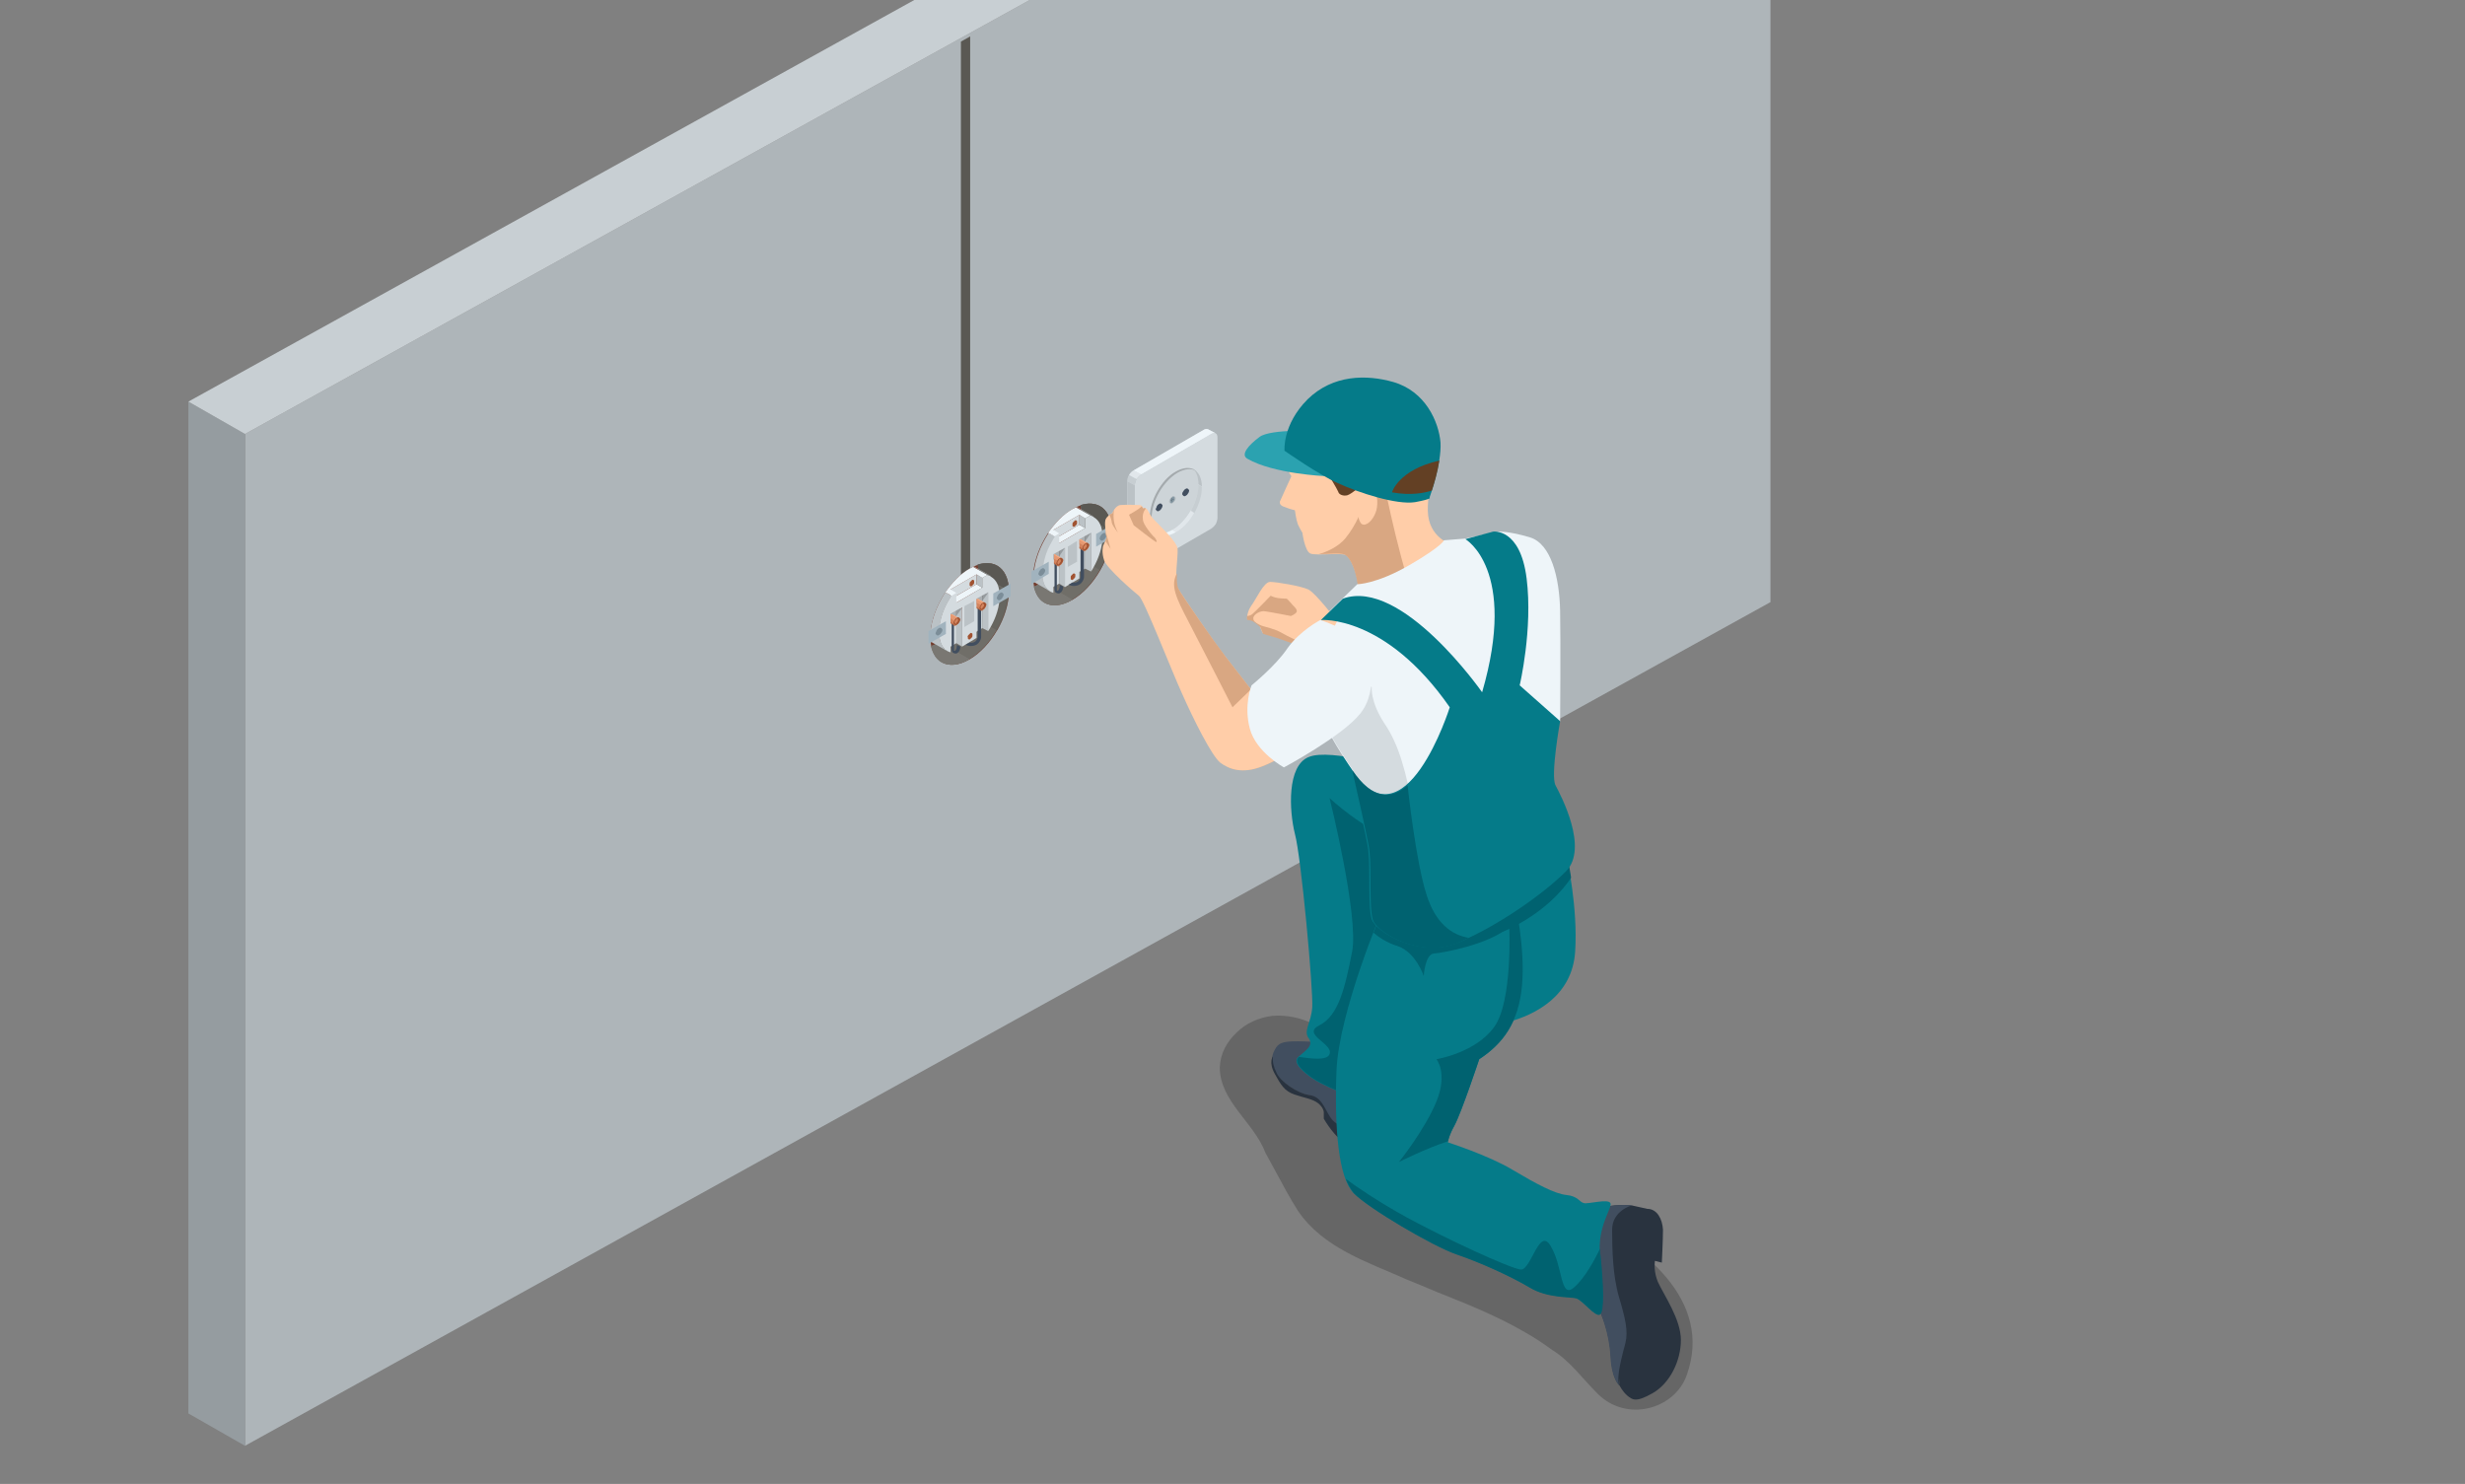 <?xml version="1.0" encoding="utf-8"?>
<!-- Generator: Adobe Illustrator 28.0.0, SVG Export Plug-In . SVG Version: 6.00 Build 0)  -->
<svg version="1.1" id="レイヤー_1" xmlns="http://www.w3.org/2000/svg" xmlns:xlink="http://www.w3.org/1999/xlink" x="0px"
	 y="0px" viewBox="0 0 426.6 256.8" style="enable-background:new 0 0 426.6 256.8;" xml:space="preserve">
<rect x="0" y="0" width="426.6" height="256.8" fill="#808080" stroke="none"/>
<style type="text/css">
	.st0{fill:#AEB5B9;}
	.st1{fill:#959CA0;}
	.st2{fill:#C8CFD3;}
	.st3{opacity:0.2;enable-background:new    ;}
	.st4{fill:#D4DBDF;}
	.st5{fill:#BBC2C6;}
	.st6{fill:#EEF5F9;}
	.st7{opacity:0.5;fill:#BBC2C6;enable-background:new    ;}
	.st8{opacity:0.5;fill:#EEF5F9;enable-background:new    ;}
	.st9{opacity:0.3;fill:#BBC2C6;enable-background:new    ;}
	.st10{fill:#414E5F;}
	.st11{fill:#889AA5;}
	.st12{fill:#62747F;}
	.st13{fill:#733C2D;}
	.st14{fill:#797772;}
	.st15{opacity:0.3;fill:#5A5853;enable-background:new    ;}
	.st16{opacity:0.6;fill:#5A5853;enable-background:new    ;}
	.st17{fill:#5A5853;}
	.st18{fill:#A15332;}
	.st19{fill:#D3845E;}
	.st20{opacity:0.5;fill:#F8AD85;enable-background:new    ;}
	.st21{opacity:0.5;fill:#A15332;enable-background:new    ;}
	.st22{fill:#F8AD85;}
	.st23{fill:#A1B3BE;}
	.st24{fill:#7B8D98;}
	.st25{fill:#29333F;}
	.st26{fill:#057B89;}
	.st27{fill:#006270;}
	.st28{fill:#FFCDA8;}
	.st29{fill:#D9A782;}
	.st30{fill:#2BA2B0;}
	.st31{fill:#634024;}
</style>
<polygon class="st0" points="42.4,75.1 42.4,250.2 306.4,104.2 306.4,-70.9 "/>
<polygon class="st1" points="32.6,244.6 42.4,250.2 42.4,75.1 32.6,69.5 "/>
<polygon class="st2" points="32.6,69.5 42.4,75.1 306.4,-70.9 296.7,-76.6 "/>
<path class="st3" d="M230.4,179.2c-2.8-2.3-6.4-3.7-10.2-3.4c-2.4,0.3-4.6,1.3-6.2,2.9c-1.7,1.6-2.8,3.6-2.9,6
	c0,5.9,5.9,9.5,7.9,14.8c0.6,1.1,1.2,2.2,1.8,3.3c1.2,2.2,2.4,4.5,3.8,6.7c4.4,6.5,12.1,8.9,18.8,11.9c1.8,0.7,3.6,1.5,5.3,2.2
	c5.3,2.1,10.5,4.2,15.3,7c1.6,0.9,3.1,1.9,4.6,3c3.1,1.9,5.2,4.9,7.9,7.6c5,5,13.3,2.7,15.4-3.2c4.7-13-7.7-22.7-18.4-27.5
	c-1.6-0.8-3.3-1.6-4.9-2.3c-1.7-0.7-3.3-1.5-5-2.2c-1.3-0.6-2.6-1.1-3.9-1.7c-3.5-1.5-6.8-3-9.7-5.6c-6.2-6.2-9.7-14.5-17.8-18.2
	C231.6,179.9,231,179.5,230.4,179.2z"/>
<g>
	<g>
		<path class="st4" d="M196.7,82.9c0.2-0.3,0.5-0.6,0.8-0.8l12.1-7c0.3-0.2,0.6-0.2,0.8-0.1s0.3,0.4,0.3,0.7v13.9
			c0,0.3-0.1,0.7-0.3,1.1c-0.2,0.3-0.5,0.6-0.8,0.8l-12.1,7c-0.3,0.2-0.6,0.2-0.8,0.1s-0.3-0.4-0.3-0.7V84
			C196.4,83.6,196.5,83.3,196.7,82.9z"/>
		<path class="st4" d="M195.4,82.2c0.2-0.3,0.5-0.6,0.8-0.8l12.1-7c0.3-0.2,0.6-0.2,0.8-0.1l1.3,0.7c-0.2-0.1-0.5-0.1-0.8,0.1
			l-12.1,7c-0.3,0.2-0.6,0.5-0.8,0.8s-0.3,0.7-0.3,1.1v13.9c0,0.3,0.1,0.6,0.3,0.7l-1.3-0.7c-0.2-0.1-0.3-0.4-0.3-0.7V83.3
			C195.1,82.9,195.2,82.5,195.4,82.2z"/>
		<path class="st5" d="M196.4,84v13.9c0,0.3,0.1,0.6,0.3,0.7l-1.3-0.7c-0.2-0.1-0.3-0.4-0.3-0.7V83.3L196.4,84z"/>
		<path class="st6" d="M208.3,74.4c0.3-0.2,0.6-0.2,0.8-0.1l1.3,0.7c-0.2-0.1-0.5-0.1-0.8,0.1l-12.1,7l-1.3-0.7L208.3,74.4z"/>
		<path class="st7" d="M195.4,82.2l1.3,0.7c-0.2,0.3-0.3,0.7-0.3,1.1l-1.3-0.7C195.1,82.9,195.2,82.5,195.4,82.2z"/>
		<path class="st8" d="M196.2,81.4l1.3,0.7c-0.3,0.2-0.6,0.5-0.8,0.8l-1.3-0.7C195.6,81.8,195.9,81.5,196.2,81.4z"/>
	</g>
	<path class="st9" d="M200.3,85c0.8-1.4,1.9-2.7,3.2-3.4c1.1-0.6,2.1-0.8,2.9-0.5c0.6,0.5,1,1.5,1,2.7c0,1.4-0.5,3-1.3,4.5
		c-0.8,1.4-1.9,2.7-3.2,3.4c-1.1,0.6-2.1,0.8-2.9,0.5c-0.6-0.5-1-1.5-1-2.7C199,88,199.5,86.4,200.3,85z"/>
	<g>
		<path class="st6" d="M202.9,91.7l0.6,0.4c-1.2,0.7-2.4,0.8-3.2,0.3c-0.1-0.1-0.2-0.1-0.3-0.2C200.8,92.5,201.8,92.3,202.9,91.7z"
			/>
		<path class="st5" d="M208,84.2l-0.6-0.4c0-1.3-0.4-2.2-1-2.7c0.1,0,0.2,0.1,0.3,0.2C207.5,81.8,208,82.8,208,84.2z"/>
		<path class="st8" d="M206.1,88.3l0.6,0.4c-0.8,1.4-1.9,2.7-3.2,3.4l-0.6-0.4C204.1,91,205.3,89.7,206.1,88.3z"/>
		<path class="st7" d="M207.4,83.9l0.6,0.4c0,1.4-0.5,3-1.3,4.5l-0.6-0.4C206.9,86.9,207.4,85.3,207.4,83.9z"/>
	</g>
	<path class="st3" d="M200.3,85c0.8-1.4,1.9-2.7,3.2-3.4c1.2-0.7,2.4-0.8,3.2-0.3c0.2,0.1,0.3,0.2,0.4,0.3c0,0-0.1,0-0.1-0.1
		c-0.8-0.5-1.9-0.4-3.2,0.3c-1.2,0.7-2.4,2-3.2,3.4s-1.3,3-1.3,4.5c0,1.2,0.3,2.1,0.9,2.6c-0.8-0.5-1.2-1.5-1.2-2.9
		C199,88,199.5,86.4,200.3,85z"/>
	<path class="st10" d="M204.8,85c0.1-0.2,0.2-0.3,0.4-0.4c0.1-0.1,0.3-0.1,0.4,0s0.2,0.2,0.2,0.3s-0.1,0.4-0.2,0.5
		c-0.1,0.2-0.2,0.3-0.4,0.4c-0.1,0.1-0.3,0.1-0.4,0c-0.1-0.1-0.2-0.2-0.2-0.3C204.6,85.3,204.7,85.1,204.8,85z"/>
	<path class="st10" d="M200.2,87.6c0.1-0.2,0.2-0.3,0.4-0.4c0.1-0.1,0.3-0.1,0.4,0c0.1,0.1,0.2,0.2,0.2,0.3s-0.1,0.4-0.2,0.5
		c-0.1,0.2-0.2,0.3-0.4,0.4c-0.1,0.1-0.3,0.1-0.4,0c-0.1-0.1-0.2-0.2-0.2-0.3C200.1,87.9,200.2,87.7,200.2,87.6z"/>
	<path class="st5" d="M202.5,86.3c0.1-0.2,0.2-0.3,0.4-0.4c0.1-0.1,0.3-0.1,0.4,0c0.1,0.1,0.2,0.2,0.2,0.3c0,0.2-0.1,0.4-0.2,0.5
		c-0.1,0.2-0.2,0.3-0.4,0.4c-0.1,0.1-0.3,0.1-0.4,0s-0.2-0.2-0.2-0.3S202.4,86.4,202.5,86.3z"/>
	<g>
		<path class="st11" d="M202.6,86.3c0.1-0.1,0.2-0.2,0.3-0.3c0.1-0.1,0.2-0.1,0.3,0c0.1,0,0.1,0.1,0.1,0.3c0,0.1,0,0.3-0.1,0.4
			s-0.2,0.2-0.3,0.3c-0.1,0.1-0.2,0.1-0.3,0c-0.1,0-0.1-0.1-0.1-0.3C202.5,86.6,202.5,86.4,202.6,86.3z"/>
		<polygon class="st12" points="202.6,86.6 202.8,86.5 202.8,86.2 202.9,86.1 202.9,86.4 203.2,86.3 203.2,86.4 202.9,86.5 
			202.9,86.8 202.8,86.9 202.8,86.6 202.6,86.7 		"/>
	</g>
</g>
<g>
	<path class="st13" d="M180.8,93.2c1.2-2.1,2.9-4,4.8-5.1c1.9-1.1,3.6-1.2,4.8-0.5s2,2.2,2,4.4c0,2.2-0.8,4.6-2,6.7s-2.9,4-4.8,5.1
		c-1.9,1.1-3.6,1.2-4.8,0.5s-2-2.2-2-4.4C178.8,97.7,179.6,95.3,180.8,93.2z"/>
	<g>
		<path class="st14" d="M180.4,100.8c1.9-1.1,3.6-2.9,4.8-5.1c1.2-2.1,2-4.5,2-6.7c0-0.6-0.1-1.1-0.2-1.6c1.3-0.4,2.4-0.3,3.3,0.2
			c1.2,0.7,2,2.2,2,4.4c0,2.2-0.8,4.6-2,6.7s-2.9,4-4.8,5.1c-1.9,1.1-3.6,1.2-4.8,0.5c-0.9-0.5-1.5-1.5-1.8-2.8
			C179.4,101.3,179.9,101.1,180.4,100.8z"/>
		<path class="st15" d="M185.2,95.7l5.2,3c-1.2,2.1-2.9,4-4.8,5.1l-5.2-3C182.3,99.7,184,97.8,185.2,95.7z"/>
		<path class="st16" d="M187.2,89l5.2,3c0,2.2-0.8,4.6-2,6.7l-5.2-3C186.5,93.6,187.2,91.2,187.2,89z"/>
		<path class="st14" d="M180.4,100.8l5.2,3c-1.9,1.1-3.6,1.2-4.8,0.5c-0.9-0.5-1.5-1.5-1.8-2.8C179.4,101.3,179.9,101.1,180.4,100.8
			z"/>
		<path class="st17" d="M190.4,87.6c1.2,0.7,2,2.2,2,4.4l-5.2-3c0-0.6-0.1-1.1-0.2-1.6C188.3,87,189.5,87.1,190.4,87.6z"/>
	</g>
	<polygon class="st5" points="183.3,101 184.3,101.6 184.3,94.8 183.3,94.2 	"/>
	<polygon class="st5" points="187.8,98.4 188.8,98.9 188.8,92.2 187.8,91.6 	"/>
	<polygon class="st6" points="182.3,93.4 183.3,94 187.8,91.4 186.8,90.8 	"/>
	<polygon class="st4" points="185.8,99.5 187.8,98.4 187.8,91.6 185.8,92.8 	"/>
	<polygon class="st4" points="181.3,102.1 183.3,101 183.3,94.2 181.3,95.4 	"/>
	<polygon class="st3" points="185.8,94.8 187.8,93.7 188.8,92.2 185.8,92.8 	"/>
	<polygon class="st3" points="181.3,97.4 183.3,96.3 184.3,94.8 181.3,95.4 	"/>
	<polygon class="st4" points="182.3,91.7 186.8,89.1 186.8,90.8 182.3,93.4 	"/>
	<path class="st4" d="M183.3,94l4.5-2.6v-1.7l0.9-0.5c0.2,0.1,0.4,0.1,0.6,0.3c1,0.6,1.5,1.7,1.5,3.4c0,1.7-0.6,3.6-1.5,5.2
		c-0.2,0.3-0.3,0.6-0.5,0.8v-6.7l-2,1.1v6.8l-2.5,1.5v-6.8l-2,1.1v6.7c-0.2-0.1-0.3-0.1-0.5-0.2c-1-0.6-1.5-1.7-1.5-3.4
		c0-1.7,0.6-3.6,1.5-5.2c0.2-0.3,0.4-0.7,0.6-1l0.9-0.5V94z"/>
	<path class="st6" d="M186.3,87.7l3,1.7c-0.2-0.1-0.4-0.2-0.6-0.3l-2.5-1.4C186.3,87.7,186.3,87.7,186.3,87.7z"/>
	<path class="st5" d="M181.9,102.4l-3-1.7c0-0.3,0-0.5,0-0.8c0-2.2,0.8-4.6,2-6.7c0.2-0.3,0.4-0.7,0.6-1l1.1,0.6
		c-0.2,0.3-0.4,0.6-0.6,1c-1,1.7-1.5,3.5-1.5,5.2C180.3,100.7,180.9,101.8,181.9,102.4z"/>
	<polygon class="st5" points="187.8,91.4 186.8,90.8 186.8,89.1 187.8,89.7 	"/>
	<path class="st6" d="M182.5,92.8l-1.1-0.6c1.2-1.7,2.6-3.2,4.2-4.1c0.2-0.1,0.4-0.2,0.6-0.3l2.5,1.4l-0.9,0.5l-1-0.6l-4.5,2.6
		l1,0.6L182.5,92.8z"/>
	<path class="st18" d="M185.7,90.4c0.1-0.1,0.2-0.2,0.3-0.3c0.1-0.1,0.2-0.1,0.3,0c0.1,0,0.1,0.1,0.1,0.3s0,0.3-0.1,0.4
		s-0.2,0.2-0.3,0.3c-0.1,0.1-0.2,0.1-0.3,0c-0.1,0-0.1-0.1-0.1-0.3S185.6,90.5,185.7,90.4z"/>
	<path class="st18" d="M185.4,99.6c0.1-0.1,0.2-0.2,0.3-0.3c0.1-0.1,0.2-0.1,0.3,0c0.1,0,0.1,0.1,0.1,0.3c0,0.1,0,0.3-0.1,0.4
		s-0.2,0.2-0.3,0.3c-0.1,0.1-0.2,0.1-0.3,0c-0.1,0-0.1-0.1-0.1-0.3C185.3,99.8,185.3,99.7,185.4,99.6z"/>
	<polygon class="st5" points="184.8,98.1 186.4,97.2 186.4,93.6 184.8,94.6 	"/>
	<path class="st5" d="M185.2,95.7c0.1-0.2,0.2-0.3,0.4-0.4c0.1-0.1,0.3-0.1,0.4,0c0.1,0.1,0.2,0.2,0.2,0.3s-0.1,0.4-0.2,0.5
		c-0.1,0.2-0.2,0.3-0.4,0.4c-0.1,0.1-0.3,0.1-0.4,0c-0.1-0.1-0.2-0.2-0.2-0.3S185.1,95.9,185.2,95.7z"/>
	<g>
		<path class="st10" d="M184.9,101.2c0.3,0.1,0.6,0.2,0.9,0.2c0.4,0,0.8-0.1,1.1-0.3c0.4-0.3,0.7-0.8,0.7-1.3v-5H187v5
			c0,0.3-0.2,0.6-0.4,0.8c-0.3,0.2-0.6,0.3-1,0.2L184.9,101.2z"/>
	</g>
	<g>
		<path class="st10" d="M182.5,97v5c0,0.3,0.1,0.5,0.3,0.6c0.1,0,0.2,0.1,0.3,0.1s0.3,0,0.4-0.1c0.3-0.2,0.5-0.6,0.5-1.1l-0.6-0.3
			c0,0.5-0.1,0.9-0.3,1c-0.1,0-0.1,0.1-0.2,0v-0.1v-5L182.5,97L182.5,97z"/>
	</g>
	<g>
		<path class="st19" d="M186.8,93.4V94v0.6v0.3l0.7,0.4c0.1,0.1,0.2,0,0.4,0c0.1-0.1,0.3-0.2,0.4-0.4c0.1-0.2,0.2-0.4,0.2-0.5
			c0-0.2-0.1-0.3-0.2-0.3l-1-0.6C187.1,93.3,186.9,93.3,186.8,93.4z"/>
		<path class="st20" d="M186.8,93.4V94l0.7,0.4l0.1,0.1l0,0l0.5,0.3l0.1,0.1c0.1-0.2,0.2-0.4,0.2-0.5c0-0.2-0.1-0.3-0.2-0.3l-1-0.6
			C187.1,93.3,186.9,93.3,186.8,93.4z"/>
		<path class="st21" d="M186.8,94.6v0.3l0.7,0.4c0.1,0.1,0.2,0,0.4,0l-0.5-0.3L186.8,94.6z"/>
		<path class="st22" d="M187.2,93.4l1,0.6c0.1,0.1,0.2,0.2,0.2,0.3l-1.6-0.9C186.9,93.3,187.1,93.3,187.2,93.4z"/>
		<path class="st18" d="M187.5,94.4c0.1-0.2,0.2-0.3,0.4-0.4c0.1-0.1,0.3-0.1,0.4,0c0.1,0.1,0.2,0.2,0.2,0.3s-0.1,0.4-0.2,0.5
			c-0.1,0.2-0.2,0.3-0.4,0.4c-0.1,0.1-0.3,0.1-0.4,0c-0.1-0.1-0.2-0.2-0.2-0.3S187.4,94.6,187.5,94.4z"/>
		<path class="st19" d="M187.6,94.5c0.1-0.1,0.2-0.2,0.2-0.3c0.1-0.1,0.2-0.1,0.2,0s0.1,0.1,0.1,0.2s0,0.2-0.1,0.3
			c-0.1,0.1-0.2,0.2-0.2,0.3c-0.1,0.1-0.2,0.1-0.2,0c-0.1,0-0.1-0.1-0.1-0.2S187.5,94.6,187.6,94.5z"/>
	</g>
	<g>
		<path class="st19" d="M182.4,96v1.5l0.6,0.4c0.1,0.1,0.2,0,0.4,0c0.1-0.1,0.3-0.2,0.4-0.4c0.1-0.2,0.2-0.4,0.2-0.5
			c0-0.2-0.1-0.3-0.2-0.3l-1-0.6C182.6,95.9,182.5,95.9,182.4,96z"/>
		<path class="st20" d="M182.4,96v0.7L183,97l0.1,0.1l0.5,0.3l0.1,0.1c0.1-0.2,0.2-0.4,0.2-0.5c0-0.2-0.1-0.3-0.2-0.3l-1-0.6
			C182.6,95.9,182.5,95.9,182.4,96z"/>
		<path class="st21" d="M182.4,97.3v0.3L183,98c0.1,0.1,0.2,0,0.4,0l-0.5-0.3L182.4,97.3z"/>
		<path class="st22" d="M182.4,96L182.4,96l1,0.6l0.5,0.3c0-0.2-0.1-0.3-0.2-0.3l-1-0.6C182.6,95.9,182.5,95.9,182.4,96z"/>
		<path class="st18" d="M183,97c0.1-0.2,0.2-0.3,0.4-0.4c0.1-0.1,0.3-0.1,0.4,0c0.1,0.1,0.2,0.2,0.2,0.3c0,0.2-0.1,0.4-0.2,0.5
			c-0.1,0.2-0.2,0.3-0.4,0.4c-0.1,0.1-0.3,0.1-0.4,0c-0.1-0.1-0.2-0.2-0.2-0.3S182.9,97.2,183,97z"/>
		<path class="st19" d="M183.1,97.1c0.1-0.1,0.2-0.2,0.2-0.3c0.1-0.1,0.2-0.1,0.2,0s0.1,0.1,0.1,0.2s0,0.2-0.1,0.3
			c-0.1,0.1-0.2,0.2-0.2,0.3c-0.1,0.1-0.2,0.1-0.2,0c-0.1,0-0.1-0.1-0.1-0.2S183,97.2,183.1,97.1z"/>
	</g>
	<polygon class="st23" points="192.7,92.9 189.7,94.6 189.7,92.4 192.7,90.7 	"/>
	<polygon class="st23" points="181.5,99.3 178.5,101.1 178.5,98.9 181.5,97.2 	"/>
	<path class="st24" d="M179.9,98.8c0.1-0.2,0.2-0.3,0.4-0.4c0.1-0.1,0.3-0.1,0.4,0c0.1,0.1,0.2,0.2,0.2,0.3s-0.1,0.4-0.2,0.5
		c-0.1,0.2-0.2,0.3-0.4,0.4c-0.1,0.1-0.3,0.1-0.4,0c-0.1-0.1-0.2-0.2-0.2-0.3C179.8,99.1,179.8,98.9,179.9,98.8z"/>
	<path class="st24" d="M190.5,92.7c0.1-0.2,0.2-0.3,0.4-0.4c0.1-0.1,0.3-0.1,0.4,0c0.1,0.1,0.2,0.2,0.2,0.3s-0.1,0.4-0.2,0.5
		c-0.1,0.2-0.2,0.3-0.4,0.4c-0.1,0.1-0.3,0.1-0.4,0c-0.1-0.1-0.2-0.2-0.2-0.3S190.4,92.8,190.5,92.7z"/>
</g>
<g>
	<path class="st25" d="M275,209.7c0,0,3.2-1.5,7.4-1.1l0,0l0,0l2.7,0.6c1.7,0,2.6,1.8,2.7,3.6c0,1.8-0.2,5.7-0.2,5.7
		c-0.4-0.1-0.8-0.2-1.2-0.3c-0.1,0.8-0.1,2.1,0.5,3.6c1.1,2.4,4,6.5,4,10.1s-1.9,7.5-4.9,9.2s-3.5,1.1-4.4,0.4
		c-0.8-0.7-1.3-1.7-1.3-1.7l-0.1-1.3c0,0.5,0,0.9,0.1,1.3c0,0-1.3-1-1.5-5s-1.7-7.8-2.3-8.6c-0.6-0.8-2.7-14.2-2.7-14.2L275,209.7z"
		/>
	<path class="st10" d="M275,209.7c0,0,3.2-1.5,7.4-1.1c0,0-3.4,0.9-3.4,4.2c0,3.4,0.1,8,1.2,11.7s1.6,5.9,1.1,7.9s-1.6,5.7-1.1,7.3
		c0,0-1.3-1-1.5-5s-1.7-7.8-2.3-8.6c-0.6-0.8-2.7-14.2-2.7-14.2L275,209.7z"/>
	<path class="st10" d="M232.8,194.9c0,0-1.7,0.1-2.7-1.6c-1.1-1.7-1.5-3.4-3.6-3.8c-2.1-0.3-5-2.4-5.7-3.9s-0.9-2.7-0.2-3.9
		c0.6-1.2,1.3-1.5,4-1.5s6.1,0.4,6.1,0.4l5.8,4.6L232.8,194.9z"/>
	<path class="st25" d="M220.3,182.8L220.3,182.8c-0.1,0.9,0.1,1.8,0.6,2.8c0.6,1.5,3.6,3.6,5.7,3.9c2.1,0.3,2.5,2.1,3.6,3.8
		s2.7,1.6,2.7,1.6l0.7-1.9c0.4,1.8,0.9,5.1-0.5,4.8c-1.9-0.5-4-4.2-4-4.2v-1c0,0,0.1-0.8-1-1.7c-1.1-0.8-2.4-0.9-4.1-1.5
		c-1.7-0.6-2.3-1.6-3.4-3.6C219.5,183.8,220.3,182.8,220.3,182.8z"/>
	<path class="st26" d="M271.2,148.6c0,0,1.9,8.5,1.4,16.1s-6.8,10.9-11.7,12.2c-4.9,1.3-22.8,10.8-22.8,10.8s-5.1,1.4-5.7,1.4
		c-0.5,0-4-1.6-5.3-2.5s-3.6-2.7-2.4-3.7c1.2-1.1,2.7-1.9,1.8-3.2c-1-1.3,0.4-2.6,0.6-5.4c0.2-2.8-1.9-26-3-30
		c-1-4-1.4-11.8,2.4-13.3c3.8-1.6,16,2.2,16,2.2L271.2,148.6z"/>
	<path class="st27" d="M230.1,182.4c0.7-1.8-5-3.4-1.7-5c3.3-1.7,4.4-6.6,5.6-12.7c1.2-6.1-3.9-26.6-3.9-26.6s5.6,5.4,12.4,7.8
		c5.7,2,14,23.2,16.6,31.6c-6.5,2.5-20.9,10.2-20.9,10.2s-5.1,1.4-5.7,1.4c-0.5,0-4-1.6-5.3-2.5s-3.6-2.7-2.4-3.7l0,0
		C226.9,183.2,229.7,183.6,230.1,182.4z"/>
	<path class="st26" d="M262.2,156.1c0,0,1.8,8,1.2,14.5c-0.6,6.4-3.3,10-7.4,12.7c0,0-3.1,9.3-4.3,11.5s-1.1,2.9-1.1,2.9
		s6.9,2.2,11.1,4.7s7.4,4.2,9.4,4.4s2.2,1.2,3,1.4s4.2-0.8,4.6,0s-2.3,4-1.8,9s0.7,9.7-0.1,10.2c-0.8,0.5-3-2.5-4.1-2.8
		s-5,0-8.1-1.9c-3.4-2-8.5-4.3-12.6-5.7s-15.3-8-17.8-10.6s-3.3-10.9-2.9-21.1c0.4-10.2,8-28,8-28L262.2,156.1z"/>
	<path class="st27" d="M248.2,165c-1.6,0.1-1.8,3.9-1.8,3.9s-1.4-4.2-4.6-5.2c-1.9-0.6-3.3-1.6-4.1-2.3c1-2.5,1.6-4.1,1.6-4.1
		l22.9-1.2c0,0,1.8,8,1.2,14.5c-0.6,6.4-3.3,10-7.4,12.7c0,0-3.1,9.3-4.3,11.5c-0.9,1.6-1,2.4-1.1,2.7c-4,1.3-8.5,3.6-8.5,3.6
		s4.5-5.6,6.5-10.5s0-7.3,0-7.3s6.8-1.1,10-5.6c3.2-4.4,2.6-17.3,2.6-17.3C257.8,163.4,249.8,164.9,248.2,165z"/>
	<path class="st27" d="M255.5,146.8c0,0,3.8-0.9,8.6-2.1l7.2,3.9c0,0,0.3,1.3,0.6,3.3c-1.4,2.1-4.6,5.9-10.8,8.9
		C251.8,165.3,255.5,146.8,255.5,146.8z"/>
	<g>
		<path class="st28" d="M223.1,75.9c-0.5,2.4-0.3,4.4-0.2,5.1c0,0.7,0.6,1.4,0.6,1.4s-1.8,3.9-2,4.4c-0.1,0.5,0.3,0.8,1,1
			c0.7,0.3,1.6,0.5,1.6,0.5s0.2,1.6,0.5,2.4c0.3,0.7,0.8,1.5,0.8,1.5s0.4,3.2,1.4,3.6s5.6-0.2,6.2,0.3c0.6,0.5,1.9,2.3,2.3,7
			c0.4,4.8,10.5,3.8,12.8,2.2c2.3-1.6,3.1-11.1,3.1-11.1s-4-1.1-4.1-5.8c-0.1-4.6,2.2-9,1-13.6c-1.3-4.6-6.8-8-13-7.7
			C228.6,67.3,224.4,69.8,223.1,75.9z"/>
		<path class="st29" d="M228.2,95.9c1.5-0.4,3.4-1.3,4.6-2.7c2-2.4,3-5.4,3-5.4l1.6-5.3c0,0,2,0.9,2.1,1.1s3.2,16.3,6.3,22.5
			c-3.8,0.9-10.2,0.7-10.6-3c-0.4-4.8-1.6-6.5-2.3-7C232.5,95.6,229.9,95.9,228.2,95.9z"/>
		<path class="st28" d="M234.9,86.4c0.3-1.7,1-2.3,2.3-2s1.3,2.8,1,3.9s-1.2,2.5-2.2,2.5C234.9,90.8,234.8,87.5,234.9,86.4z"/>
		<path class="st30" d="M228.6,80.6l0.7,1.8c0,0-8.9-0.4-13.4-3c-1.3-0.7,0.2-2.4,2.1-3.8c1.9-1.4,10-1.1,11.9-0.9
			C231.8,75,228.6,80.6,228.6,80.6z"/>
		<path class="st31" d="M229.3,81.3c0.5,0.6,2.1,3.3,2.3,3.8c0.1,0.5,0.9,0.8,1.6,0.6c0.7-0.2,3.1-2.2,3.1-2.2L229.3,81.3z"/>
		<path class="st26" d="M247.4,86.1c0,0,0.7,0.2-2.5,0.8c-3.2,0.5-9.7-1.6-13.4-3.3c-3.2-1.4-9.2-5.6-9.2-5.6s-0.4-4.5,4-8.9
			c4.4-4.3,10.2-4.3,14.8-3c5.6,1.6,7.9,6.9,8.2,10.5C249.5,80.3,247.4,86.1,247.4,86.1z"/>
		<path class="st31" d="M240.9,85.2c0,0,1.1-3.9,8.2-5.5c-0.3,2-0.9,4-1.3,5.2C246.5,85.3,244.2,85.8,240.9,85.2z"/>
	</g>
	<path class="st6" d="M259.3,92l-5.7,1.2l-3.7,0.3c0,0-0.3,1-6,4.3s-9,3.3-9,3.3l-3,2.9l-4.7,4.6c0,0,0.4,12.8,1.9,16.3
		s4.9,8.3,4.9,8.3s2.6,8.2,10.1,10.7c7.6,2.5,20.3-7.8,20.3-7.8l5.6-11.3c0,0,0.1-13.1,0-19s-1.6-11.7-5.2-12.8S259.3,92,259.3,92z"
		/>
	<path class="st29" d="M228.3,122.8c0.8,2.1,1.3,3.7,1.3,3.7s-7.5,4.7-11.1,6.1c-2.6,1-4.5,0.8-5.9,0.2
		C217.2,130.6,224.4,125.7,228.3,122.8z"/>
	<path class="st4" d="M231.3,116.3l6.1,2.6c0,0-0.3,2.5,2.2,6.3c2.6,3.8,3.7,8.5,4.9,14.5c0.3,1.6,0.5,3,0.6,4.4
		c-0.3-0.1-0.6-0.1-0.9-0.2c-7.6-2.5-10.1-10.7-10.1-10.7s-3.4-4.8-4.9-8.3c-0.7-1.5-1.1-4.7-1.4-7.9L231.3,116.3z"/>
	<g>
		<path class="st28" d="M231.4,107.5c0,0-3.7-4.9-5-5.5s-5.5-1.3-6.6-1.3s-2.4,3-3.3,4.2c-0.8,1.2-0.7,2.4-0.6,2.3
			c0.2-0.1,0.9,0.2,0.9,0.2s1.1,0.7,1.2,0.9s0.5,1.2,0.5,1.2s2,0.5,2.7,0.8c0.6,0.2,6.7,2.4,7.1,2.6
			C228.6,113.2,231.4,107.5,231.4,107.5z"/>
		<path class="st29" d="M216.8,107.5c0,0-0.8-0.3-0.9-0.2c-0.1,0-0.1-0.2-0.1-0.7c0.3,0,0.6-0.1,0.9-0.3c0.5-0.4,3.2-3.2,3.2-3.2
			s0.6,0.3,1.3,0.4s1.5,0.1,1.5,0.1s0.8,0.8,1,1.1c0.2,0.2,0.9,0.8,0.7,1.2c-0.2,0.4-1,0.7-1,0.7s-3.6-0.7-4.4-0.8
			c-0.8-0.2-2.1,0.5-2.1,1.2s0.8,1,1.5,1.3c0.7,0.2,2.3,0.6,3.2,1.1c0.8,0.5,5,2.6,7.2,3.3c-0.2,0.3-0.4,0.5-0.4,0.4
			c-0.4-0.2-6.5-2.4-7.1-2.6s-2.7-0.8-2.7-0.8s-0.4-1-0.5-1.2C217.9,108.3,216.8,107.5,216.8,107.5z"/>
	</g>
	<g>
		<path class="st28" d="M197.9,88c0.8-0.3,0.7,0.7,1.7,1.8c1,1.1,4.1,3.9,4.2,5.2c0.1,1.3-0.6,5.6,0,6.7s6.4,9.6,8.1,11.7
			c1.7,2.2,4.5,5.8,4.5,5.8s4.9-5,6.8-5.9c1.9-1,6.4,13.2,6.4,13.2s-7.5,4.7-11.1,6.1c-3.5,1.4-5.8,0.5-7.3-0.6
			c-1.5-1.2-4.6-7.4-6.6-11.9c-2-4.4-6.6-16.3-7.5-17s-5.5-4.7-6-6.1s-0.2-2.5-0.2-2.5l0.6-1.4c0,0-0.4-2.3-0.2-3.1
			c0.2-0.7,1.2-1.2,1.2-1.2s0.5-1.3,1.4-1.4s3.2,0,3.4,0C197.6,87.4,197.9,88,197.9,88z"/>
		<path class="st29" d="M195.4,89.1c0-0.1,1.4-0.7,2.2-1.5c0.1,0.2,0.2,0.4,0.2,0.4c0.2-0.1,0.4-0.1,0.5,0c-0.5,0.6-0.6,1.3-0.5,2
			c0.1,0.8,1.4,2.4,1.8,2.8c0.5,0.4,0.7,1,0.5,1s-3.9-2.9-3.9-2.9S195.5,89.3,195.4,89.1z"/>
		<g>
			<path class="st29" d="M191.5,93.1c0,0-0.1-0.6-0.2-1.3l0.9,3.2l-0.9-1.4L191.5,93.1z"/>
			<path class="st29" d="M193.5,92.2c0,0-1-1.2-1.1-1.8c0-0.3-0.2-0.9-0.4-1.3c0.2-0.2,0.5-0.2,0.5-0.2s0.1-0.3,0.3-0.7l0,0
				c0,0-0.2,0.9,0,2.1C193,91.4,193.5,92.2,193.5,92.2z"/>
		</g>
		<path class="st29" d="M212,113.5c1.7,2.2,4.5,5.8,4.5,5.8l-3.2,3.1c0,0-5.2-10.2-7.6-14.8c-2.2-4.2-3.2-6.3-2-8.4
			c-0.1,1.1,0,2.1,0.2,2.6C204.4,102.9,210.3,111.3,212,113.5z"/>
		<path class="st6" d="M216.6,118.6c0,0-1.4,3.4-0.3,7.5s5.9,6.7,5.9,6.7s10.1-5.4,13.2-9.3c3.2-3.9,2.3-11.5-1.1-13.5
			c-3.4-2-5.8-2.7-5.8-2.7s-3.5,1.8-5.7,4.9C220.8,115.2,216.6,118.6,216.6,118.6z"/>
	</g>
	<path class="st26" d="M228.6,107.3l3.8-3.7c10.2-3.7,24.1,16.2,24.1,16.2c6.2-21.3-2.9-26.5-2.9-26.5l4.8-1.3c0,0,4.7-0.7,5.8,8.1
		c1.1,8.8-1.2,18.5-1.2,18.5l7,6.2c0,0-1.7,9.4-0.8,11.1c0.9,1.7,5.8,10.9,1.8,14.9s-11.9,9.5-18.6,12.3c-6.7,2.8-14.2-1.8-15-4
		c-0.7-2.2-0.2-8.4-0.6-12c-0.2-1.8-3-14-3-14c9.3,14.1,17.1-10.7,17.1-10.7C239.7,106.3,228.6,107.3,228.6,107.3z"/>
	<path class="st27" d="M237.6,159.2c-0.7-2.2-0.2-8.4-0.6-12c-0.2-1.8-3-14-3-14c3.6,5.4,6.9,5.1,9.6,2.7l0,0c0,0,1.4,13.2,3.3,19
		c1.5,4.7,4.2,6.9,7.3,7.4c-0.6,0.3-1.1,0.5-1.7,0.8C245.9,166,238.3,161.4,237.6,159.2z"/>
	<path class="st27" d="M232.9,204c1.6,1.2,5.5,3.9,10.6,6.7c6.6,3.6,17.8,8.8,19.7,9c1.8,0.1,3.2-7.6,5.2-4c2.1,3.5,1.6,9.2,4,7.1
		c1.9-1.6,3.8-5.2,4.5-6.7c0,0.4,0,0.8,0.1,1.2c0.5,5,0.7,9.7-0.1,10.2c-0.8,0.5-3-2.5-4.1-2.8s-5,0-8.1-1.9
		c-3.4-2-8.5-4.3-12.6-5.7s-15.3-8-17.8-10.6C233.8,205.9,233.3,205,232.9,204z"/>
</g>
<polygon class="st17" points="166.3,100.6 167.9,99.7 167.9,6.3 166.3,7.2 "/>
<g>
	<path class="st13" d="M163,103.5c1.2-2.1,2.9-4,4.8-5.1c1.9-1.1,3.6-1.2,4.8-0.5s2,2.2,2,4.4c0,2.2-0.8,4.6-2,6.7s-2.9,4-4.8,5.1
		c-1.9,1.1-3.6,1.2-4.8,0.5s-2-2.2-2-4.4C161,108,161.8,105.6,163,103.5z"/>
	<g>
		<path class="st14" d="M162.6,111.1c1.9-1.1,3.6-2.9,4.8-5.1c1.2-2.1,2-4.5,2-6.7c0-0.6-0.1-1.1-0.2-1.6c1.3-0.4,2.4-0.3,3.3,0.2
			c1.2,0.7,2,2.2,2,4.4c0,2.2-0.8,4.6-2,6.7s-2.9,4-4.8,5.1c-1.9,1.1-3.6,1.2-4.8,0.5c-0.9-0.5-1.5-1.5-1.8-2.8
			C161.6,111.6,162.1,111.4,162.6,111.1z"/>
		<path class="st15" d="M167.4,106l5.2,3c-1.2,2.1-2.9,4-4.8,5.1l-5.2-3C164.5,110,166.2,108.2,167.4,106z"/>
		<path class="st16" d="M169.4,99.4l5.2,3c0,2.2-0.8,4.6-2,6.7l-5.2-3C168.7,103.9,169.4,101.5,169.4,99.4z"/>
		<path class="st14" d="M162.6,111.1l5.2,3c-1.9,1.1-3.6,1.2-4.8,0.5c-0.9-0.5-1.5-1.5-1.8-2.8C161.6,111.6,162.1,111.4,162.6,111.1
			z"/>
		<path class="st17" d="M172.6,97.9c1.2,0.7,2,2.2,2,4.4l-5.2-3c0-0.6-0.1-1.1-0.2-1.6C170.5,97.3,171.7,97.4,172.6,97.9z"/>
	</g>
	<polygon class="st5" points="165.5,111.3 166.5,111.9 166.5,105.2 165.5,104.6 	"/>
	<polygon class="st5" points="170,108.7 171,109.2 171,102.6 170,102 	"/>
	<polygon class="st6" points="164.5,103.7 165.5,104.3 170,101.7 169,101.1 	"/>
	<polygon class="st4" points="168,109.9 170,108.7 170,102 168,103.1 	"/>
	<polygon class="st4" points="163.5,112.5 165.5,111.3 165.5,104.6 163.5,105.7 	"/>
	<polygon class="st3" points="168,105.2 170,104 171,102.6 168,103.1 	"/>
	<polygon class="st3" points="163.5,107.8 165.5,106.6 166.5,105.2 163.5,105.7 	"/>
	<polygon class="st4" points="164.5,102 169,99.4 169,101.1 164.5,103.7 	"/>
	<path class="st4" d="M165.5,104.3l4.5-2.6V100l0.9-0.5c0.2,0.1,0.4,0.1,0.6,0.3c1,0.6,1.5,1.7,1.5,3.4c0,1.7-0.6,3.6-1.5,5.2
		c-0.2,0.3-0.3,0.6-0.5,0.8v-6.7l-2,1.1v6.8l-2.5,1.5v-6.8l-2,1.1v6.7c-0.2-0.1-0.3-0.1-0.5-0.2c-1-0.6-1.5-1.7-1.5-3.4
		c0-1.7,0.6-3.6,1.5-5.2c0.2-0.3,0.4-0.7,0.6-1l0.9-0.5V104.3z"/>
	<path class="st6" d="M168.5,98l3,1.7c-0.2-0.1-0.4-0.2-0.6-0.3l-2.5-1.4C168.4,98.1,168.5,98.1,168.5,98z"/>
	<path class="st5" d="M164,112.7l-3-1.7c0-0.3,0-0.5,0-0.8c0-2.2,0.8-4.6,2-6.7c0.2-0.3,0.4-0.7,0.6-1l1.1,0.6
		c-0.2,0.3-0.4,0.6-0.6,1c-1,1.7-1.5,3.5-1.5,5.2C162.5,111,163.1,112.2,164,112.7z"/>
	<polygon class="st5" points="170,101.7 169,101.1 169,99.4 170,100 	"/>
	<path class="st6" d="M164.7,103.1l-1.1-0.6c1.2-1.7,2.6-3.2,4.2-4.1c0.2-0.1,0.4-0.2,0.6-0.3l2.5,1.4L170,100l-1-0.6l-4.5,2.6
		l1,0.6L164.7,103.1z"/>
	<path class="st18" d="M167.9,100.7c0.1-0.1,0.2-0.2,0.3-0.3c0.1-0.1,0.2-0.1,0.3,0c0.1,0,0.1,0.1,0.1,0.3c0,0.1,0,0.3-0.1,0.4
		s-0.2,0.2-0.3,0.3s-0.2,0.1-0.3,0c-0.1,0-0.1-0.1-0.1-0.3C167.8,101,167.8,100.8,167.9,100.7z"/>
	<path class="st18" d="M167.6,109.9c0.1-0.1,0.2-0.2,0.3-0.3c0.1-0.1,0.2-0.1,0.3,0c0.1,0,0.1,0.1,0.1,0.3c0,0.1,0,0.3-0.1,0.4
		s-0.2,0.2-0.3,0.3s-0.2,0.1-0.3,0c-0.1,0-0.1-0.1-0.1-0.3C167.4,110.2,167.5,110,167.6,109.9z"/>
	<polygon class="st5" points="166.9,108.5 168.6,107.5 168.6,104 166.9,104.9 	"/>
	<path class="st5" d="M167.4,106c0.1-0.2,0.2-0.3,0.4-0.4c0.1-0.1,0.3-0.1,0.4,0c0.1,0.1,0.2,0.2,0.2,0.3s-0.1,0.4-0.2,0.5
		c-0.1,0.2-0.2,0.3-0.4,0.4c-0.1,0.1-0.3,0.1-0.4,0c-0.1-0.1-0.2-0.2-0.2-0.3S167.3,106.2,167.4,106z"/>
	<g>
		<path class="st10" d="M167.1,111.6c0.3,0.1,0.6,0.2,0.9,0.2c0.4,0,0.8-0.1,1.1-0.3c0.4-0.3,0.7-0.8,0.7-1.3v-5h-0.6v5
			c0,0.3-0.2,0.6-0.4,0.8c-0.3,0.2-0.6,0.3-1,0.2L167.1,111.6z"/>
	</g>
	<g>
		<path class="st10" d="M164.7,107.4v5c0,0.3,0.1,0.5,0.3,0.6c0.1,0,0.2,0.1,0.3,0.1s0.3,0,0.4-0.1c0.3-0.2,0.5-0.6,0.5-1.1
			l-0.6-0.3c0,0.5-0.1,0.9-0.3,1c-0.1,0-0.1,0.1-0.2,0v-0.1v-5L164.7,107.4L164.7,107.4z"/>
	</g>
	<g>
		<path class="st19" d="M169,103.7v0.6v0.6v0.3l0.7,0.4c0.1,0.1,0.2,0,0.4,0c0.1-0.1,0.3-0.2,0.4-0.4c0.1-0.2,0.2-0.4,0.2-0.5
			c0-0.2-0.1-0.3-0.2-0.3l-1-0.6C169.3,103.6,169.1,103.7,169,103.7z"/>
		<path class="st20" d="M169,103.7v0.6l0.7,0.4l0.1,0.1l0,0l0.5,0.3l0.1,0.1c0.1-0.2,0.2-0.4,0.2-0.5c0-0.2-0.1-0.3-0.2-0.3l-1-0.6
			C169.3,103.6,169.1,103.7,169,103.7z"/>
		<path class="st21" d="M169,105v0.3l0.7,0.4c0.1,0.1,0.2,0,0.4,0l-0.5-0.3L169,105z"/>
		<path class="st22" d="M169.4,103.7l1,0.6c0.1,0.1,0.2,0.2,0.2,0.3l-1.6-0.9C169.1,103.7,169.3,103.6,169.4,103.7z"/>
		<path class="st18" d="M169.7,104.7c0.1-0.2,0.2-0.3,0.4-0.4c0.1-0.1,0.3-0.1,0.4,0c0.1,0.1,0.2,0.2,0.2,0.3s-0.1,0.4-0.2,0.5
			c-0.1,0.2-0.2,0.3-0.4,0.4c-0.1,0.1-0.3,0.1-0.4,0c-0.1-0.1-0.2-0.2-0.2-0.3C169.5,105.1,169.6,104.9,169.7,104.7z"/>
		<path class="st19" d="M169.8,104.8c0.1-0.1,0.2-0.2,0.2-0.3c0.1-0.1,0.2-0.1,0.2,0s0.1,0.1,0.1,0.2s0,0.2-0.1,0.3
			c-0.1,0.1-0.2,0.2-0.2,0.3c-0.1,0.1-0.2,0.1-0.2,0c-0.1,0-0.1-0.1-0.1-0.2C169.7,105,169.7,104.9,169.8,104.8z"/>
	</g>
	<g>
		<path class="st19" d="M164.5,106.3v1.5l0.6,0.4c0.1,0.1,0.2,0,0.4,0c0.1-0.1,0.3-0.2,0.4-0.4c0.1-0.2,0.2-0.4,0.2-0.5
			c0-0.2-0.1-0.3-0.2-0.3l-1-0.6C164.8,106.3,164.7,106.3,164.5,106.3z"/>
		<path class="st20" d="M164.5,106.3v0.7l0.6,0.4l0.1,0.1l0.5,0.3l0.1,0.1c0.1-0.2,0.2-0.4,0.2-0.5c0-0.2-0.1-0.3-0.2-0.3l-1-0.6
			C164.8,106.3,164.7,106.3,164.5,106.3z"/>
		<path class="st21" d="M164.5,107.6v0.3l0.6,0.4c0.1,0.1,0.2,0,0.4,0L165,108L164.5,107.6z"/>
		<path class="st22" d="M164.5,106.3L164.5,106.3l1,0.6l0.5,0.3c0-0.2-0.1-0.3-0.2-0.3l-1-0.6C164.8,106.3,164.7,106.3,164.5,106.3z
			"/>
		<path class="st18" d="M165.2,107.3c0.1-0.2,0.2-0.3,0.4-0.4c0.1-0.1,0.3-0.1,0.4,0s0.2,0.2,0.2,0.3s-0.1,0.4-0.2,0.5
			c-0.1,0.2-0.2,0.3-0.4,0.4c-0.1,0.1-0.3,0.1-0.4,0c-0.1-0.1-0.2-0.2-0.2-0.3S165.1,107.5,165.2,107.3z"/>
		<path class="st19" d="M165.3,107.4c0.1-0.1,0.2-0.2,0.2-0.3c0.1-0.1,0.2-0.1,0.2,0c0.1,0,0.1,0.1,0.1,0.2s0,0.2-0.1,0.3
			c-0.1,0.1-0.2,0.2-0.2,0.3c-0.1,0.1-0.2,0.1-0.2,0s-0.1-0.1-0.1-0.2C165.2,107.6,165.2,107.5,165.3,107.4z"/>
	</g>
	<polygon class="st23" points="174.9,103.2 171.9,104.9 171.9,102.7 174.9,101 	"/>
	<polygon class="st23" points="163.7,109.7 160.7,111.4 160.7,109.2 163.7,107.5 	"/>
	<path class="st24" d="M162.1,109.1c0.1-0.2,0.2-0.3,0.4-0.4c0.1-0.1,0.3-0.1,0.4,0s0.2,0.2,0.2,0.3c0,0.2-0.1,0.4-0.2,0.5
		c-0.1,0.2-0.2,0.3-0.4,0.4c-0.1,0.1-0.3,0.1-0.4,0c-0.1-0.1-0.2-0.2-0.2-0.3C162,109.4,162,109.3,162.1,109.1z"/>
	<path class="st24" d="M172.7,103c0.1-0.2,0.2-0.3,0.4-0.4c0.1-0.1,0.3-0.1,0.4,0c0.1,0.1,0.2,0.2,0.2,0.3s-0.1,0.4-0.2,0.5
		c-0.1,0.2-0.2,0.3-0.4,0.4c-0.1,0.1-0.3,0.1-0.4,0s-0.2-0.2-0.2-0.3S172.6,103.2,172.7,103z"/>
</g>
</svg>
